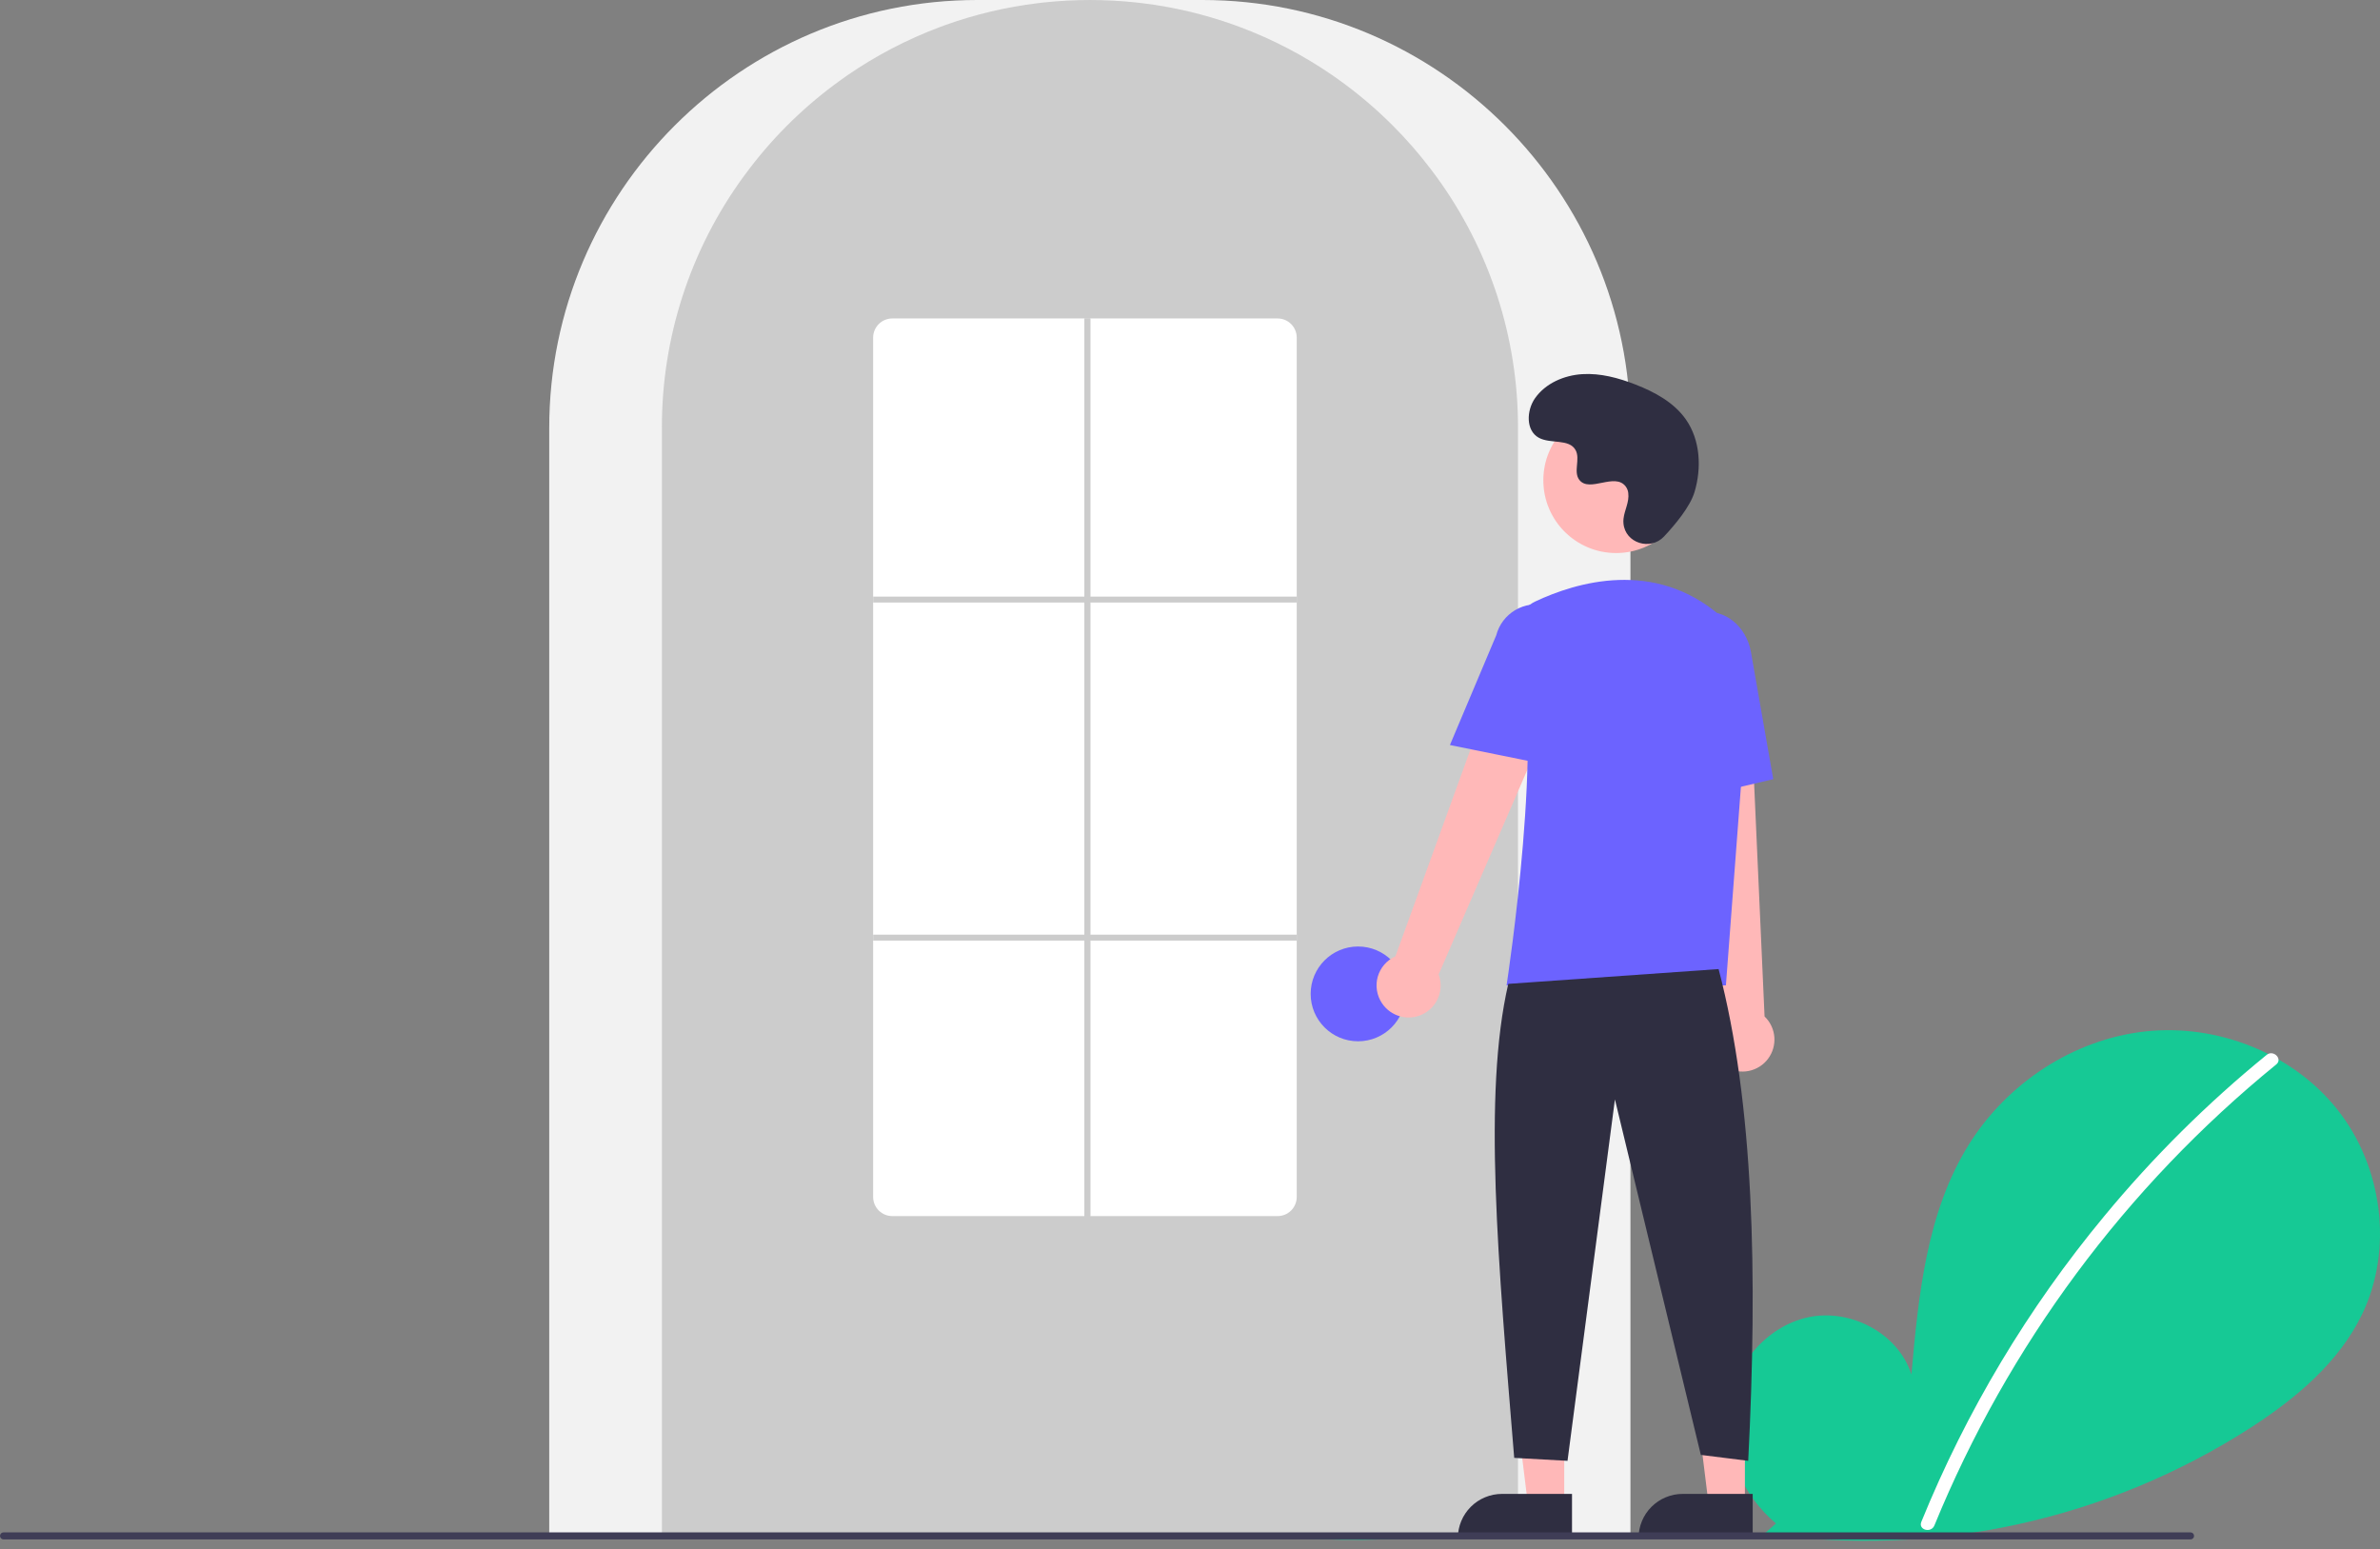 <svg width="169" height="110" viewBox="0 0 169 110" fill="none" xmlns="http://www.w3.org/2000/svg">
<rect x="0" y="0" width="169" height="110" fill="#808080" stroke="none"/>
<path d="M126.108 108.172C123.765 106.193 122.342 103.065 122.715 100.021C123.089 96.976 125.4 94.177 128.399 93.531C131.397 92.884 134.815 94.674 135.726 97.603C136.227 91.956 136.805 86.072 139.807 81.263C142.525 76.909 147.234 73.793 152.337 73.236C157.44 72.678 162.813 74.784 165.995 78.811C169.178 82.839 169.957 88.694 167.728 93.319C166.086 96.725 163.061 99.26 159.891 101.323C149.649 107.931 137.365 110.618 125.299 108.89L126.108 108.172Z" fill="#16C995"/>
<path d="M160.952 74.9C156.741 78.329 152.878 82.165 149.419 86.351C144.006 92.881 139.625 100.201 136.43 108.058C136.196 108.631 137.127 108.881 137.358 108.314C142.586 95.545 150.932 84.291 161.632 75.58C162.113 75.189 161.428 74.512 160.952 74.9Z" fill="white"/>
<path d="M104.911 107.634C108.129 104.915 110.084 100.619 109.571 96.438C109.058 92.256 105.883 88.412 101.765 87.524C97.647 86.636 92.952 89.094 91.701 93.117C91.013 85.361 90.22 77.279 86.096 70.674C82.362 64.694 75.895 60.414 68.886 59.648C61.877 58.883 54.497 61.775 50.126 67.307C45.755 72.839 44.685 80.881 47.746 87.232C50.001 91.911 54.157 95.393 58.51 98.226C72.399 107.264 89.628 111.033 106.022 108.62" fill="#16C995"/>
<path d="M61.16 61.935C66.943 66.645 72.248 71.914 76.999 77.664C81.751 83.408 85.935 89.599 89.491 96.151C91.479 99.826 93.265 103.608 94.84 107.478C95.161 108.265 93.883 108.607 93.565 107.829C90.775 101.006 87.322 94.473 83.257 88.324C79.211 82.197 74.581 76.477 69.431 71.244C66.518 68.286 63.445 65.49 60.225 62.87C59.565 62.332 60.505 61.402 61.16 61.935L61.16 61.935Z" fill="white"/>
<path d="M115.776 109.17H39V30.395C39 13.635 52.635 0 69.395 0H85.381C102.141 0 115.776 13.635 115.776 30.395V109.17Z" fill="#F2F2F2"/>
<path d="M107.79 109.17H47V30.395C46.983 23.973 49.017 17.713 52.805 12.527C52.944 12.337 53.084 12.149 53.227 11.963C55.059 9.56 57.24 7.444 59.696 5.685C59.835 5.584 59.974 5.484 60.116 5.385C62.171 3.963 64.395 2.8 66.736 1.923C66.875 1.87 67.016 1.818 67.158 1.767C69.275 1.011 71.47 0.494 73.701 0.224C73.84 0.205 73.982 0.19 74.124 0.175C76.299 -0.057 78.492 -0.057 80.667 0.175C80.808 0.19 80.951 0.205 81.09 0.224C83.322 0.494 85.516 1.012 87.632 1.767C87.774 1.818 87.915 1.87 88.055 1.923C90.367 2.789 92.564 3.934 94.598 5.334C94.739 5.431 94.881 5.53 95.02 5.63C96.397 6.612 97.69 7.707 98.887 8.903C99.847 9.863 100.741 10.885 101.563 11.964C101.707 12.149 101.846 12.337 101.985 12.527C105.773 17.713 107.807 23.973 107.79 30.395V109.17Z" fill="#CCCCCC"/>
<path d="M96.434 73.936C98.293 73.936 99.799 72.43 99.799 70.571C99.799 68.712 98.293 67.205 96.434 67.205C94.575 67.205 93.068 68.712 93.068 70.571C93.068 72.43 94.575 73.936 96.434 73.936Z" fill="#6C63FF"/>
<path d="M111.073 106.81H108.495L107.268 96.863L111.074 96.864L111.073 106.81Z" fill="#FFB8B8"/>
<path d="M106.653 106.073H111.626V109.205H103.521C103.521 108.793 103.602 108.386 103.76 108.006C103.917 107.626 104.148 107.281 104.439 106.99C104.729 106.7 105.075 106.469 105.455 106.312C105.834 106.154 106.242 106.073 106.653 106.073Z" fill="#2F2E41"/>
<path d="M123.903 106.81H121.325L120.098 96.863L123.904 96.864L123.903 106.81Z" fill="#FFB8B8"/>
<path d="M119.483 106.073H124.456V109.205H116.352C116.352 108.793 116.433 108.386 116.59 108.006C116.747 107.626 116.978 107.281 117.269 106.99C117.56 106.7 117.905 106.469 118.285 106.312C118.665 106.154 119.072 106.073 119.483 106.073Z" fill="#2F2E41"/>
<path d="M98.136 71.238C97.951 70.965 97.827 70.654 97.775 70.328C97.722 70.002 97.742 69.668 97.832 69.35C97.923 69.033 98.082 68.739 98.298 68.489C98.515 68.239 98.783 68.04 99.085 67.906L107.851 43.744L112.165 46.098L102.156 69.188C102.348 69.71 102.343 70.284 102.14 70.802C101.937 71.32 101.552 71.746 101.057 71.998C100.561 72.251 99.99 72.313 99.452 72.173C98.914 72.033 98.445 71.7 98.136 71.238Z" fill="#FFB8B8"/>
<path d="M122.586 75.778C122.299 75.614 122.052 75.388 121.862 75.118C121.672 74.848 121.543 74.54 121.485 74.215C121.427 73.889 121.441 73.555 121.526 73.236C121.611 72.917 121.765 72.62 121.977 72.367L119.262 46.808L124.171 47.032L125.299 72.173C125.701 72.557 125.948 73.076 125.993 73.63C126.038 74.185 125.878 74.736 125.544 75.181C125.21 75.625 124.724 75.931 124.178 76.041C123.633 76.151 123.067 76.058 122.586 75.778Z" fill="#FFB8B8"/>
<path d="M114.756 39.268C117.609 39.268 119.922 36.955 119.922 34.101C119.922 31.248 117.609 28.935 114.756 28.935C111.903 28.935 109.59 31.248 109.59 34.101C109.59 36.955 111.903 39.268 114.756 39.268Z" fill="#FFB8B8"/>
<path d="M122.554 69.965H106.979L106.997 69.844C107.025 69.663 109.773 51.662 107.746 45.773C107.543 45.194 107.561 44.561 107.797 43.994C108.032 43.428 108.469 42.969 109.023 42.705H109.023C111.92 41.341 117.481 39.661 122.174 43.738C122.865 44.348 123.404 45.11 123.749 45.964C124.095 46.818 124.237 47.741 124.164 48.659L122.554 69.965Z" fill="#6C63FF"/>
<path d="M109.969 54.322L102.957 52.9L106.244 45.111C106.441 44.356 106.929 43.711 107.601 43.315C108.273 42.92 109.074 42.808 109.829 43.003C110.584 43.197 111.231 43.684 111.627 44.355C112.024 45.026 112.139 45.827 111.946 46.583L109.969 54.322Z" fill="#6C63FF"/>
<path d="M118.95 56.963L118.528 47.3C118.209 45.483 119.249 43.766 120.848 43.485C122.448 43.206 124.01 44.465 124.331 46.295L125.916 55.325L118.95 56.963Z" fill="#6C63FF"/>
<path d="M122.035 68.808C124.541 78.352 124.815 90.488 124.138 103.725L120.773 103.304L114.673 78.063L111.307 103.725L107.521 103.515C106.39 89.626 105.289 77.702 107.1 69.859L122.035 68.808Z" fill="#2F2E41"/>
<path d="M118.16 38.094C117.196 39.121 115.406 38.57 115.28 37.167C115.27 37.059 115.271 36.949 115.282 36.84C115.347 36.219 115.706 35.655 115.62 34.999C115.601 34.836 115.54 34.68 115.443 34.547C114.675 33.518 112.873 35.007 112.148 34.076C111.703 33.505 112.226 32.606 111.885 31.968C111.434 31.126 110.101 31.541 109.265 31.08C108.335 30.567 108.39 29.14 109.003 28.271C109.75 27.213 111.059 26.648 112.352 26.566C113.645 26.485 114.929 26.834 116.137 27.305C117.508 27.839 118.869 28.578 119.713 29.784C120.739 31.251 120.838 33.223 120.325 34.938C120.012 35.981 118.947 37.256 118.16 38.094Z" fill="#2F2E41"/>
<path d="M155.547 109.305H0.25C0.183 109.305 0.12 109.278 0.073 109.231C0.026 109.185 0 109.121 0 109.055C0 108.988 0.026 108.925 0.073 108.878C0.12 108.831 0.183 108.804 0.25 108.804H155.547C155.613 108.804 155.677 108.831 155.724 108.878C155.77 108.925 155.797 108.988 155.797 109.055C155.797 109.121 155.77 109.185 155.724 109.231C155.677 109.278 155.613 109.305 155.547 109.305Z" fill="#3F3D56"/>
<path d="M90.712 86.347H63.367C63.007 86.349 62.661 86.208 62.405 85.955C62.148 85.702 62.003 85.358 62 84.998V23.962C62.003 23.601 62.148 23.257 62.405 23.004C62.661 22.751 63.007 22.61 63.367 22.612H90.712C91.072 22.61 91.419 22.751 91.675 23.004C91.931 23.257 92.077 23.601 92.079 23.962V84.998C92.077 85.358 91.931 85.702 91.675 85.955C91.419 86.208 91.072 86.349 90.712 86.347Z" fill="white"/>
<path d="M92.079 42.361H62V42.781H92.079V42.361Z" fill="#CCCCCC"/>
<path d="M92.079 66.365H62V66.785H92.079V66.365Z" fill="#CCCCCC"/>
<path d="M77.421 22.612H77V86.557H77.421V22.612Z" fill="#CCCCCC"/>
<path d="M77.421 22.612H77V86.557H77.421V22.612Z" fill="#CCCCCC"/>
</svg>
